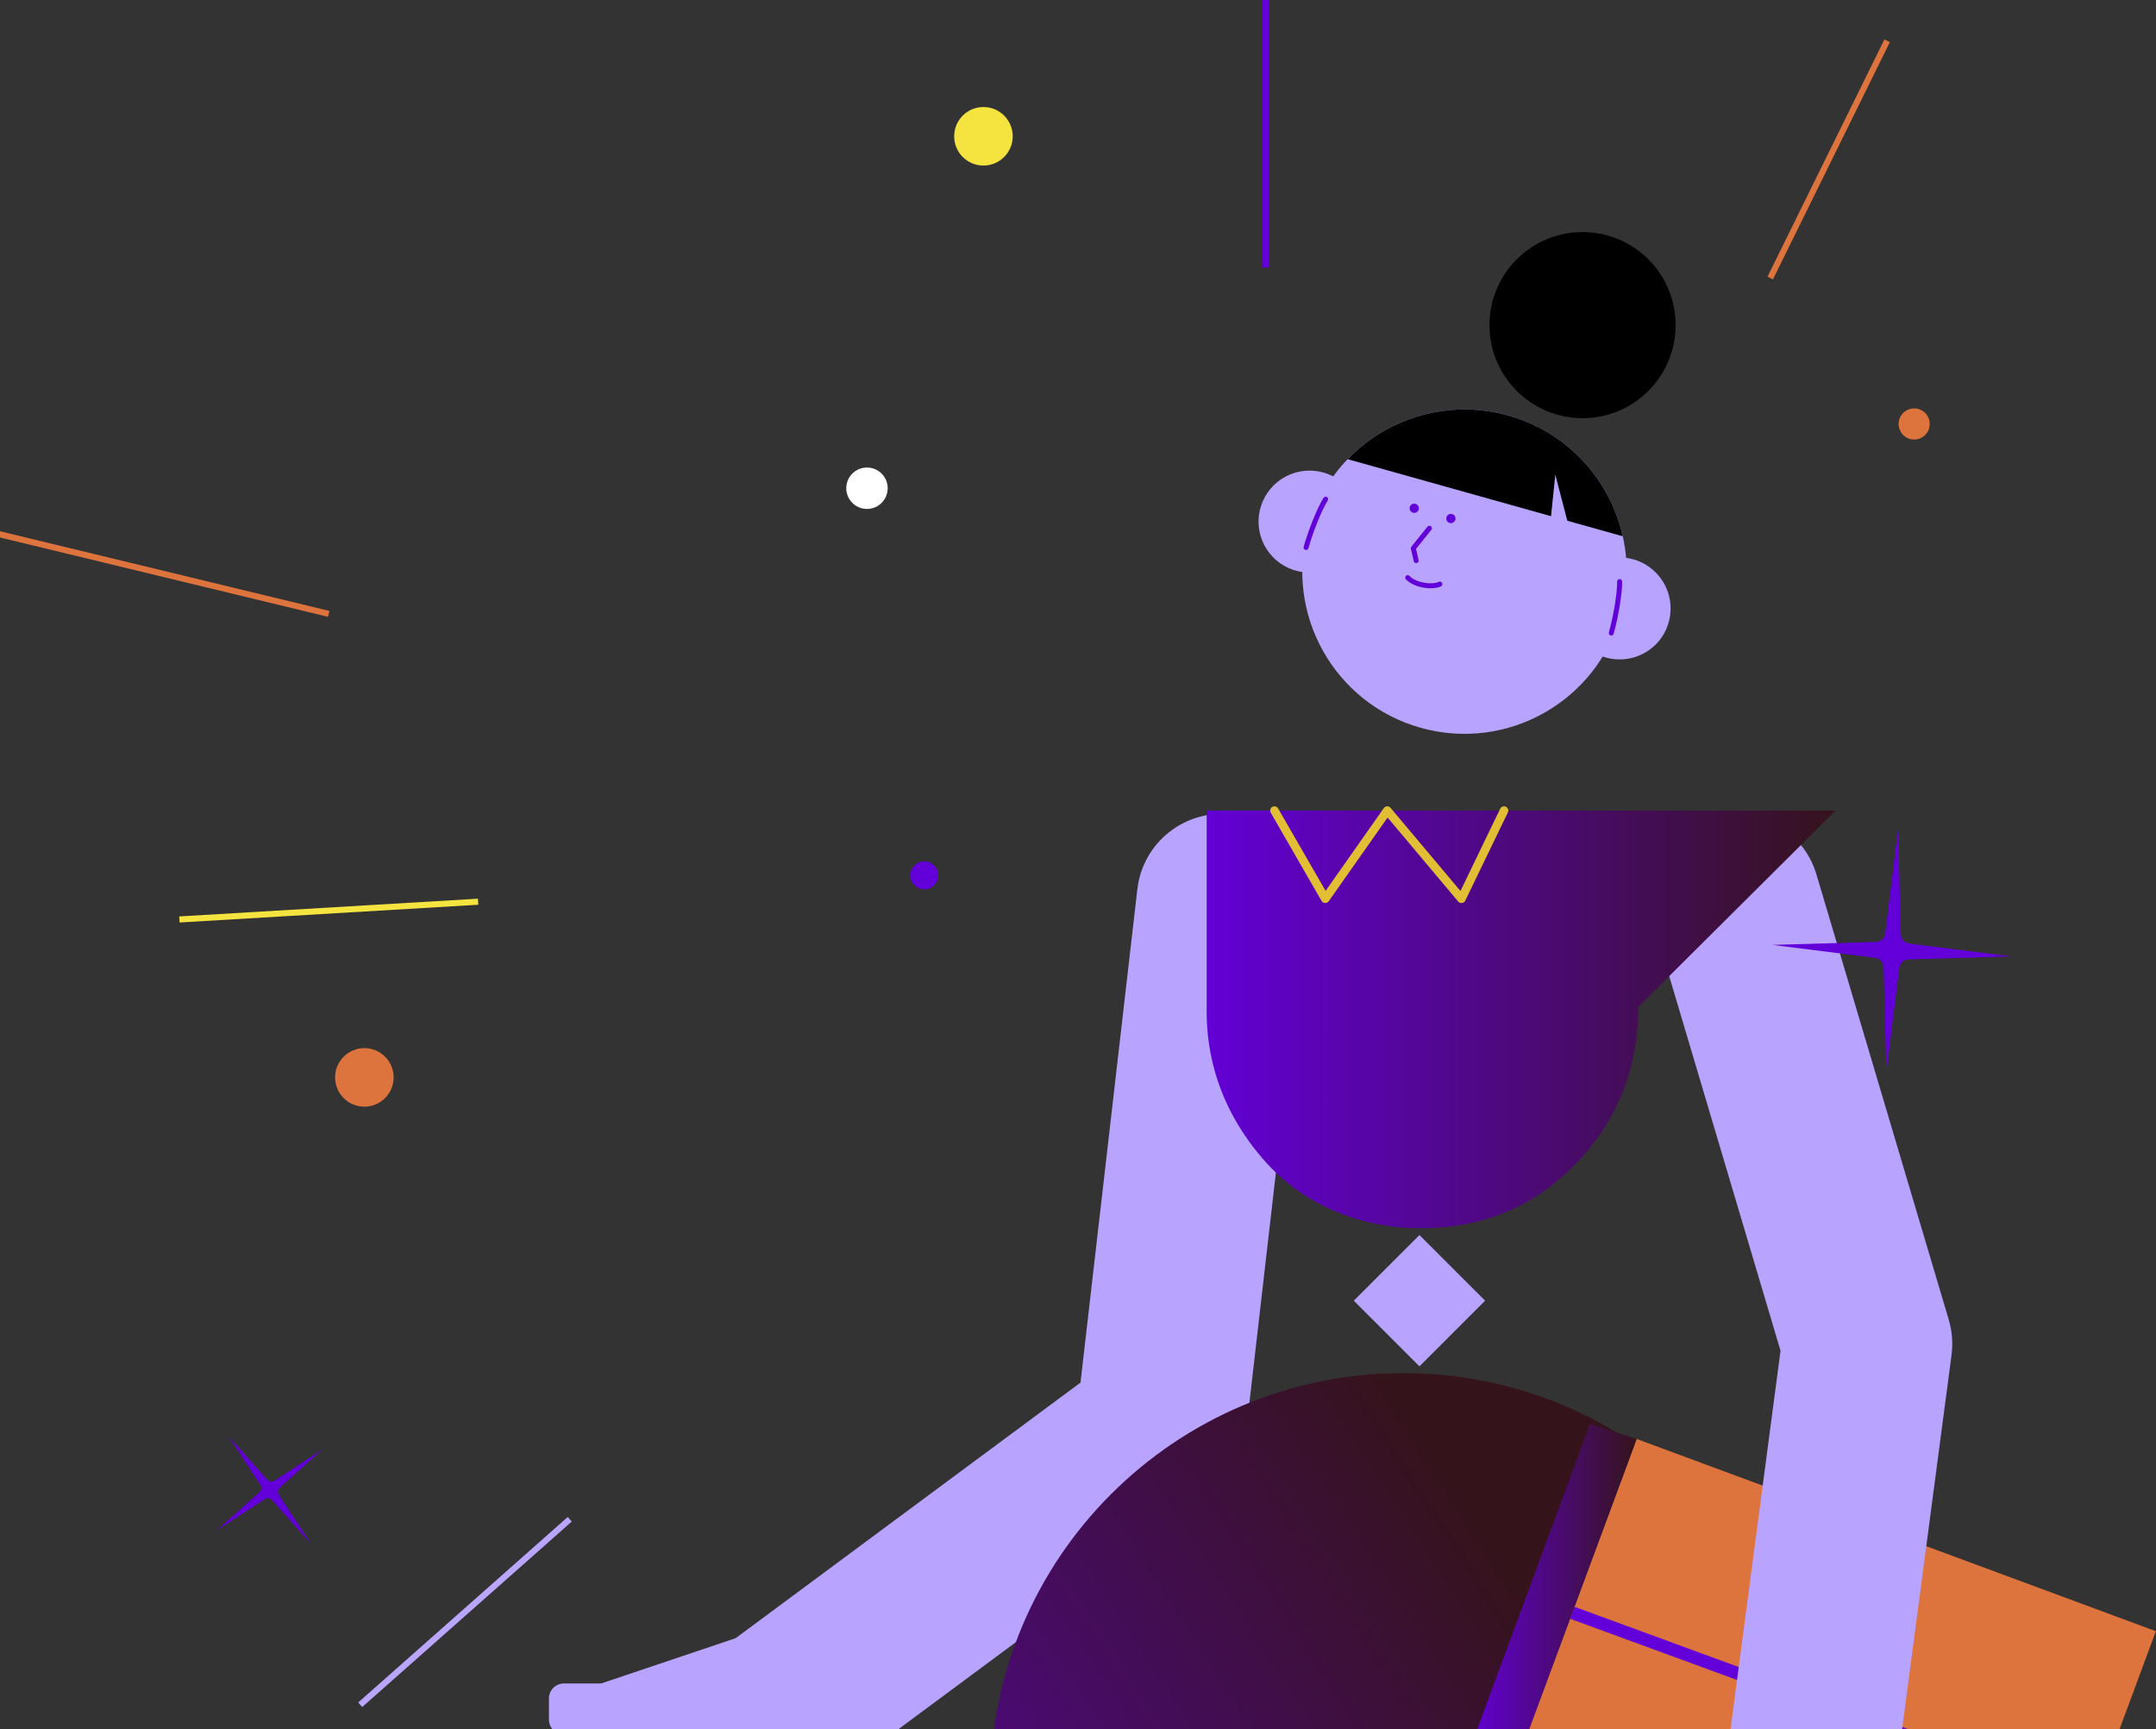 <?xml version="1.0" encoding="UTF-8"?> <svg xmlns="http://www.w3.org/2000/svg" width="576" height="462" viewBox="0 0 576 462" fill="none"><rect x="0" y="0" width="576" height="462" fill="#333333" stroke="none"/><g clip-path="url(#clip0_2066_25483)"><mask id="mask0_2066_25483" style="mask-type:luminance" maskUnits="userSpaceOnUse" x="57" y="15" width="595" height="480"><path d="M652 15.54H57.963V494.081H652V15.54Z" fill="white"></path></mask><g mask="url(#mask0_2066_25483)"><path d="M210.926 478.019C215.632 478.019 220.371 476.566 224.44 473.552L323.642 400.033C328.693 396.29 331.965 390.622 332.682 384.383L348.998 242.774C350.432 230.31 341.491 219.04 329.025 217.606C316.553 216.16 305.288 225.113 303.855 237.577L288.667 369.403L197.378 437.062C187.295 444.535 185.185 458.765 192.652 468.84C197.106 474.853 203.976 478.032 210.926 478.032V478.019Z" fill="#B8A3FF"></path><path d="M430.815 171.313C432.302 167.576 432.634 158.51 432.634 158.51L430.815 171.313Z" fill="#F3E13F"></path><path d="M359.141 129.393C356.453 126.891 352.756 125.477 348.799 125.782C341.299 126.366 335.696 132.917 336.281 140.417C336.865 147.917 343.416 153.519 350.917 152.935" fill="#B8A3FF"></path><path d="M429.959 149.231C433.563 148.488 437.446 149.198 440.665 151.521C446.765 155.915 448.153 164.423 443.759 170.53C439.364 176.629 430.855 178.016 424.748 173.622" fill="#B8A3FF"></path><path d="M349.536 141.041C343.077 164.085 356.525 187.998 379.565 194.456C402.598 200.908 426.514 187.467 432.972 164.423C435.68 154.76 434.891 144.95 431.353 136.335C430.981 135.419 430.576 134.51 430.138 133.621C424.887 122.948 415.303 114.473 402.956 111.015C389.641 107.285 376.027 110.205 365.672 117.778C363.535 119.331 361.55 121.09 359.711 123.035H359.698C355.052 127.966 351.487 134.059 349.536 141.041Z" fill="#B8A3FF"></path><path d="M387.623 139.773C388.305 139.773 388.858 139.221 388.858 138.539C388.858 137.857 388.305 137.304 387.623 137.304C386.941 137.304 386.389 137.857 386.389 138.539C386.389 139.221 386.941 139.773 387.623 139.773Z" fill="#6300D9"></path><path d="M377.832 137.032C378.514 137.032 379.067 136.48 379.067 135.798C379.067 135.116 378.514 134.563 377.832 134.563C377.15 134.563 376.598 135.116 376.598 135.798C376.598 136.48 377.15 137.032 377.832 137.032Z" fill="#6300D9"></path><path d="M378.35 150.439C378.052 150.439 377.78 150.233 377.707 149.928L376.937 146.649C376.89 146.45 376.937 146.238 377.063 146.079L381.364 140.716C381.596 140.43 382.014 140.384 382.3 140.616C382.585 140.849 382.632 141.26 382.399 141.552L378.297 146.663L378.994 149.629C379.081 149.988 378.855 150.346 378.503 150.426C378.45 150.439 378.404 150.446 378.35 150.446V150.439Z" fill="#6300D9"></path><path d="M382.207 157.163C379.83 157.163 377.016 156.333 375.596 154.773C375.35 154.501 375.37 154.083 375.642 153.837C375.914 153.592 376.332 153.612 376.578 153.884C378.237 155.702 382.525 156.333 384.397 155.463C384.729 155.311 385.127 155.45 385.28 155.782C385.433 156.114 385.293 156.512 384.961 156.665C384.238 157.003 383.269 157.163 382.213 157.163H382.207Z" fill="#6300D9"></path><path d="M348.925 146.941C348.866 146.941 348.806 146.935 348.746 146.915C348.394 146.815 348.189 146.45 348.288 146.098C349.569 141.519 352.058 135.4 353.605 133.01C353.804 132.705 354.216 132.619 354.521 132.811C354.826 133.01 354.919 133.422 354.72 133.727C353.393 135.771 350.95 141.506 349.563 146.45C349.483 146.742 349.211 146.935 348.925 146.935V146.941Z" fill="#6300D9"></path><path d="M430.47 169.793C430.411 169.793 430.351 169.786 430.291 169.766C429.939 169.667 429.734 169.302 429.833 168.95C431.22 163.999 432.11 157.833 432.044 155.397C432.03 155.032 432.322 154.727 432.687 154.713C433.059 154.713 433.358 154.992 433.371 155.357C433.451 158.205 432.395 164.729 431.114 169.308C431.035 169.6 430.763 169.793 430.477 169.793H430.47Z" fill="#6300D9"></path><path d="M396.768 347.515L379.223 329.972L361.678 347.515L379.223 365.058L396.768 347.515Z" fill="#B8A3FF"></path><path d="M206.95 986.566H293.347L374.892 477.262L398.323 986.566H485.278V477.262C485.278 416.294 435.853 366.874 374.898 366.874C344.404 366.874 316.818 379.239 296.832 399.204C276.845 419.188 264.499 446.792 264.499 477.262L206.95 986.566Z" fill="url(#paint0_linear_2066_25483)"></path><path d="M422.796 111.725C436.529 111.725 447.661 100.594 447.661 86.862C447.661 73.131 436.529 62 422.796 62C409.064 62 397.931 73.131 397.931 86.862C397.931 100.594 409.064 111.725 422.796 111.725Z" fill="black"></path><path d="M433.536 143.284C432.999 140.902 432.268 138.579 431.352 136.335C430.981 135.419 430.576 134.51 430.138 133.621C424.887 122.948 415.302 114.473 402.956 111.015C389.641 107.285 376.027 110.205 365.672 117.778C363.667 119.238 361.795 120.884 360.056 122.689L433.543 143.284H433.536Z" fill="black"></path><path d="M421.011 147.897L415.515 126.818L413.438 147.054L421.011 147.897Z" fill="#B8A3FF"></path><path d="M150.642 463.417H192.712C194.912 463.417 196.695 461.635 196.695 459.435V453.767C196.695 451.568 194.912 449.785 192.712 449.785H150.642C148.442 449.785 146.659 451.568 146.659 453.767V459.435C146.659 461.635 148.442 463.417 150.642 463.417Z" fill="#B8A3FF"></path><path d="M161.691 461.352L202.601 447.585C204.332 447.003 205.262 445.129 204.68 443.398L203.181 438.945C202.599 437.215 200.724 436.284 198.994 436.866L158.083 450.633C156.353 451.215 155.422 453.09 156.004 454.82L157.503 459.274C158.086 461.004 159.96 461.934 161.691 461.352Z" fill="#B8A3FF"></path><path d="M420.049 430.882L558.931 481.802L575.963 435.82L437.247 384.456L420.049 430.882Z" fill="#DD733D"></path><path d="M404.802 472.026L543.531 523.403L558.931 481.802L420.049 430.882L404.802 472.026Z" fill="#DD733D"></path><path d="M420.648 429.304L419.476 432.5L558.359 483.429L559.532 480.233L420.648 429.304Z" fill="#6300D9"></path><path d="M437.247 384.456L424.755 380.474L392.555 467.698L404.802 472.026L437.247 384.456Z" fill="url(#paint1_linear_2066_25483)"></path><path d="M483.161 500.738C482.172 500.738 481.169 500.671 480.154 500.539C467.715 498.893 458.959 487.477 460.606 475.039L475.687 360.894L441.728 246.591C438.157 234.564 445.007 221.914 457.041 218.343C469.069 214.766 481.72 221.622 485.291 233.655L520.631 352.598C521.54 355.658 521.792 358.877 521.374 362.043L505.663 480.986C504.156 492.415 494.392 500.731 483.167 500.731L483.161 500.738Z" fill="#B8A3FF"></path><path d="M490.389 216.564H322.381V269.031C322.248 277.154 323.35 293.269 337.25 309.464C351.149 325.658 370.166 328.313 379.671 328.14C396.126 328.14 409.853 322.472 420.985 310.944C432.116 299.448 437.679 285.391 437.679 269.031L490.389 216.564Z" fill="url(#paint2_linear_2066_25483)"></path><path d="M390.438 241.268C390.106 241.268 389.787 241.122 389.568 240.863L370.71 218.429L354.986 240.79C354.76 241.108 354.382 241.274 354.003 241.274C353.618 241.254 353.266 241.042 353.067 240.703L339.493 217.135C339.181 216.591 339.367 215.894 339.911 215.582C340.456 215.27 341.152 215.456 341.464 216L354.149 238.022L369.701 215.914C369.907 215.629 370.232 215.449 370.584 215.429C370.929 215.403 371.275 215.562 371.5 215.834L390.179 238.055L400.793 216.073C401.065 215.509 401.749 215.27 402.313 215.542C402.877 215.814 403.116 216.491 402.844 217.062L391.467 240.63C391.301 240.976 390.969 241.215 390.584 241.261C390.537 241.261 390.491 241.268 390.444 241.268H390.438Z" fill="#E1BE33"></path></g><path d="M262.738 44.237C267.058 44.237 270.56 40.736 270.56 36.416C270.56 32.097 267.058 28.595 262.738 28.595C258.418 28.595 254.916 32.097 254.916 36.416C254.916 40.736 258.418 44.237 262.738 44.237Z" fill="#F5E33F"></path><path d="M511.398 117.432C513.694 117.432 515.555 115.571 515.555 113.275C515.555 110.98 513.694 109.119 511.398 109.119C509.102 109.119 507.241 110.98 507.241 113.275C507.241 115.571 509.102 117.432 511.398 117.432Z" fill="#DD733D"></path><path d="M246.943 237.614C249.008 237.614 250.683 235.94 250.683 233.874C250.683 231.809 249.008 230.134 246.943 230.134C244.877 230.134 243.202 231.809 243.202 233.874C243.202 235.94 244.877 237.614 246.943 237.614Z" fill="#6300D9"></path><path d="M97.344 295.676C101.664 295.676 105.166 292.174 105.166 287.854C105.166 283.535 101.664 280.033 97.344 280.033C93.024 280.033 89.522 283.535 89.522 287.854C89.522 292.174 93.024 295.676 97.344 295.676Z" fill="#DD733D"></path><path d="M231.624 135.976C234.679 135.976 237.156 133.499 237.156 130.444C237.156 127.389 234.679 124.913 231.624 124.913C228.568 124.913 226.091 127.389 226.091 130.444C226.091 133.499 228.568 135.976 231.624 135.976Z" fill="white"></path><path d="M507.094 221.542L507.836 249.581C507.871 250.87 508.825 251.938 510.085 252.096L537.491 255.546L509.88 256.341C508.611 256.378 507.558 257.349 507.4 258.628L503.963 286.466L503.221 258.427C503.186 257.138 502.232 256.07 500.972 255.911L473.566 252.462L501.177 251.667C502.446 251.63 503.499 250.659 503.657 249.379L507.094 221.542Z" fill="#6300D9"></path><path d="M61.029 383.712L71.428 395.36C71.906 395.896 72.695 396.006 73.288 395.62L86.174 387.231L74.727 397.498C74.201 397.97 74.103 398.761 74.496 399.362L83.046 412.427L72.647 400.779C72.169 400.243 71.38 400.133 70.787 400.519L57.901 408.909L69.348 398.641C69.874 398.169 69.972 397.378 69.579 396.777L61.029 383.712Z" fill="#6300D9"></path><path d="M151.679 405.306L95.695 454.866L96.772 456.082L152.756 406.522L151.679 405.306Z" fill="#BBA6FF"></path><path d="M338.923 0H337.299V71.485H338.923V0Z" fill="#6300D9"></path><path d="M503.442 10.536L472.206 73.926L473.663 74.644L504.899 11.253L503.442 10.536Z" fill="#DD733D"></path><path d="M-14.119 138.521L-14.501 140.099L87.629 164.804L88.01 163.226L-14.119 138.521Z" fill="#DD733D"></path><path d="M127.683 240.109L47.876 244.85L47.972 246.471L127.779 241.73L127.683 240.109Z" fill="#F5E33F"></path></g><defs><linearGradient id="paint0_linear_2066_25483" x1="523.77" y1="605.504" x2="272.646" y2="768.11" gradientUnits="userSpaceOnUse"><stop stop-color="#35131B"></stop><stop offset="1" stop-color="#6300D6"></stop></linearGradient><linearGradient id="paint1_linear_2066_25483" x1="437.247" y1="426.25" x2="392.555" y2="426.25" gradientUnits="userSpaceOnUse"><stop stop-color="#35131B"></stop><stop offset="1" stop-color="#6300D6"></stop></linearGradient><linearGradient id="paint2_linear_2066_25483" x1="490.389" y1="272.356" x2="322.368" y2="272.356" gradientUnits="userSpaceOnUse"><stop stop-color="#35131B"></stop><stop offset="1" stop-color="#6300D6"></stop></linearGradient><clipPath id="clip0_2066_25483"><rect width="576" height="462" fill="white"></rect></clipPath></defs></svg> 